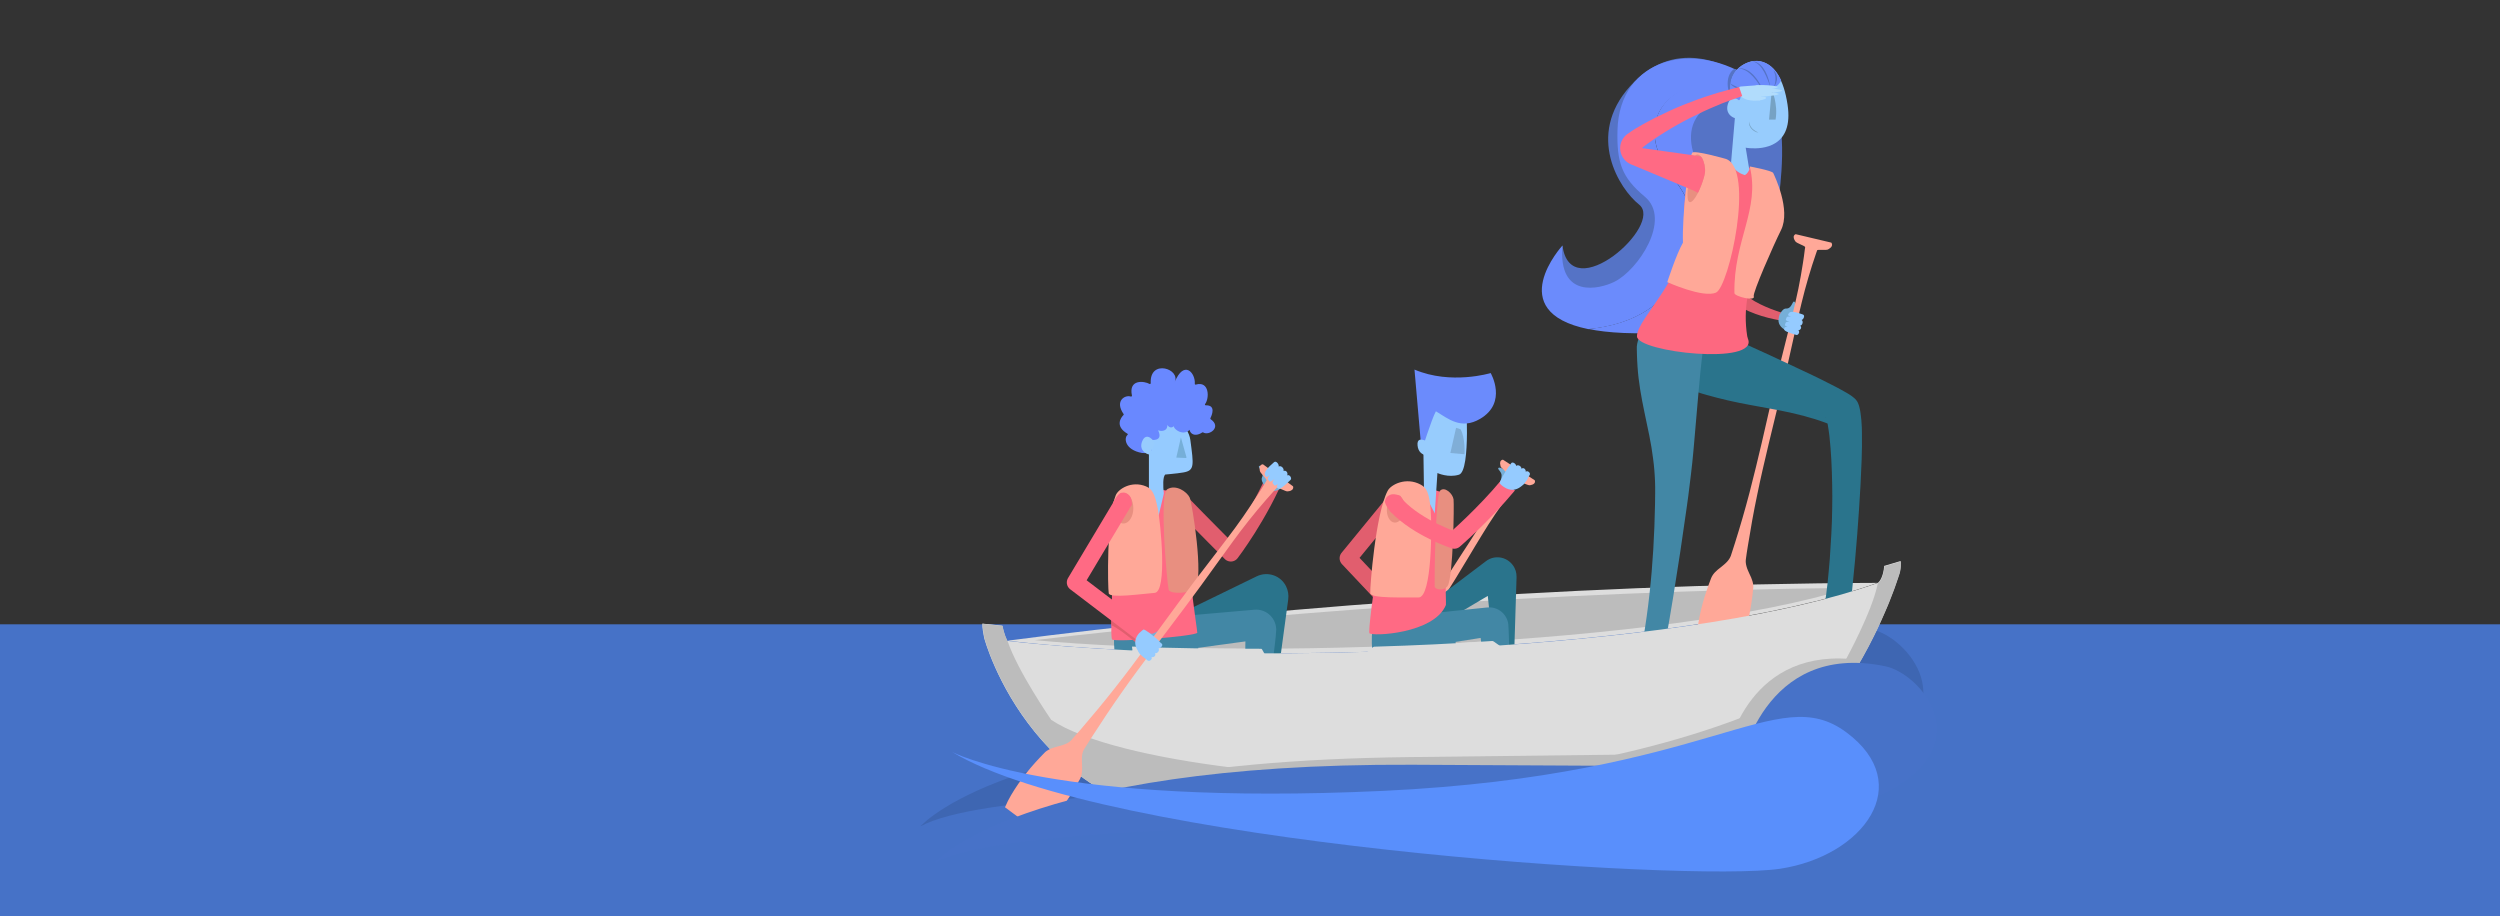 <?xml version="1.0" encoding="utf-8"?>
<!-- Generator: Adobe Illustrator 24.3.0, SVG Export Plug-In . SVG Version: 6.00 Build 0)  -->
<svg version="1.1" id="Layer_1" xmlns="http://www.w3.org/2000/svg" xmlns:xlink="http://www.w3.org/1999/xlink" x="0px" y="0px"
	 viewBox="0 0 1798 658.9" style="enable-background:new 0 0 1798 658.9;" xml:space="preserve">
<rect x="0" y="0" width="1798" height="658.9" fill="#333333" stroke="none"/>
<style type="text/css">
	.st0{fill:#4672C7;}
	.st1{fill:none;stroke:#E15E6E;stroke-width:12.302;stroke-linejoin:round;stroke-miterlimit:10;}
	.st2{fill:#76AFD8;}
	.st3{fill:#95CBFF;}
	.st4{fill:#FFA898;}
	.st5{fill:#DDDDDD;}
	.st6{fill:#BCBCBC;}
	.st7{fill:#2A748C;}
	.st8{fill:#4287A5;}
	.st9{fill:#FF6A84;}
	.st10{fill:#6988FF;}
	.st11{fill:#97CCFD;}
	.st12{fill:#E88F80;}
	.st13{fill:none;stroke:#FF6A84;stroke-width:12.302;stroke-linejoin:round;stroke-miterlimit:10;}
	.st14{opacity:0.15;}
	.st15{fill:#6B8BFC;}
	.st16{fill:#5573C6;}
	.st17{fill:#FFFFFF;}
	.st18{fill:#E15E6E;}
	.st19{fill:#FD6880;}
	.st20{fill:#76A2C4;}
	.st21{fill:#3E66B2;}
	.st22{fill:#4772C8;}
	.st23{fill:#598FFC;}
	.st24{fill:#B1DCFC;}
</style>
<rect x="-0.5" y="449" class="st0" width="1801" height="211.1"/>
<g>
	<polyline class="st1" points="1003,360.7 969.6,401.5 1015.5,450.2 	"/>
	<path class="st2" d="M1022.2,467.3l4.7-5c0.4-0.5,1.4-0.4,0.8-1l-2.6-2.2c2.6-2.4,5.1-6,4.2-7c-0.9-0.9-3.2,2.5-6.3,1.5
		c-3.7-1.2-5.8,2.3-5.9,2.6c-2.8,5.4,2.3,11.2,4.9,13.4C1022.5,470.2,1021.8,467.8,1022.2,467.3z"/>
	<path class="st3" d="M1018.3,450.8c1.1-0.5,7.6,4.8,10.8,7.7c0.8,0.7,0.9,1.9,0.2,2.6l-8.2,9.4c-0.7,0.8-1.8,0.8-2.6,0.1
		c-3.1-2.7-9.9-9.6-3.2-17.3C1015.4,453.4,1017.3,451.4,1018.3,450.8z"/>
	<path class="st2" d="M1093.6,341.6l-5.6-4c-0.5-0.4-0.6-1.4-1.1-0.6l-1.9,2.9c-2.7-2.3-6.6-4.3-7.4-3.3c-0.8,1,2.9,2.9,2.3,6.1
		c-0.8,3.8,3,5.4,3.3,5.6c5.8,2.2,10.8-3.6,12.7-6.5C1096.4,340.9,1094.1,341.9,1093.6,341.6z"/>
	<g>
		<path class="st4" d="M1103.8,345.4c0.4,1.1,0.1,1.8-0.5,2.4c-0.5,0.5-1.4,0.9-2.5,1.1l-0.8,0.1c-0.1,0-0.4,0-0.6-0.1
			c-0.3-0.1-0.6-0.2-1-0.3c-0.8-0.3-1.8-0.7-2.6-1l-1.3-0.5c-0.4-0.1-0.8-0.3-1.1-0.4c-1.3-0.4-1.1,0.2-1.4,0.4l-0.7,0.9l-2.8,3.6
			l-2.7,3.6c-3.6,4.8-7.1,9.7-10.5,14.7c-3.4,5-6.6,10.1-9.7,15.2c-3.2,5.1-6.2,10.3-9.3,15.4c-12.3,20.7-25.3,40.9-38.2,61.2
			c-6.4,10.2-12.8,20.4-18.8,30.8c-6.1,10.4-11.9,21-17.5,31.6c-1.4,2.7-2.8,5.4-4.1,8.1c-0.6,1.4-1,3-1,4.7l0,1.4l0.1,1.4l0.4,2.9
			c0.3,2,0.6,3.9,0.5,5.7c0,1.8-0.3,3.3-0.9,4.7c-1.2,2.8-2.5,5.5-3.8,8.3c-2.7,5.4-5.7,10.6-9,15.6c-3.4,5-7,9.8-11.6,14l-26-16.3
			c1.8-6,4.6-11.3,7.5-16.6c3-5.2,6.4-10.2,10.1-15c1.8-2.4,3.8-4.7,5.7-7.1c1-1.2,2.3-2.1,3.8-2.9c1.6-0.8,3.4-1.4,5.3-2l2.8-0.9
			l1.3-0.5l1.2-0.6c1.6-0.8,2.8-1.8,3.8-2.9c1.8-2.4,3.6-4.8,5.4-7.3c7.2-9.7,14.1-19.5,20.8-29.6c6.7-10,13.1-20.2,19.4-30.4
			c12.6-20.5,25.1-41.1,38.3-61.2c3.3-5,6.6-10.1,9.8-15.2c3.3-5.1,6.4-10.2,9.4-15.4c3-5.2,5.9-10.5,8.7-15.9l2.1-4l2-4.1l0.5-1
			c0.1-0.4,0.7-0.5-0.2-1.5c-0.2-0.2-0.5-0.6-0.8-0.8l-1-1c-0.7-0.6-1.4-1.3-2-1.9c-0.2-0.2-0.5-0.5-0.7-0.7
			c-0.2-0.2-0.3-0.4-0.3-0.5l-0.2-0.8c-0.3-1.1-0.3-2-0.1-2.7c0.3-0.7,0.7-1.3,1.9-1.5L1103.8,345.4z"/>
	</g>
	<g>
		<path class="st5" d="M1350.3,419.2c-231.4,0.7-466.7,20.7-625.8,41.6l0,0C888.7,480.1,1209,469.6,1350.3,419.2z"/>
	</g>
	<g>
		<path class="st6" d="M1330.6,422.8c-216.9,2.1-437.4,19.8-586.4,37.6l0,0C898.2,474.9,1198.4,464.3,1330.6,422.8z"/>
	</g>
	<g>
		<g>
			<g>
				<path class="st7" d="M835.4,447.8l68.4-33.3c7.9-3.8,17.4-0.6,21.2,7.3c1.4,2.9,1.9,6.1,1.5,9.1l-0.1,0.9L912.4,535l-6.8-0.1
					l-5.9-103.5l11.4,8.8l-71.8,21.6L835.4,447.8z"/>
			</g>
			<g>
				<path class="st8" d="M810.4,446.5l90.7-7.9l1-0.1c8-0.7,15,5.2,15.7,13.2c0.1,0.7,0.1,1.5,0,2.1c-0.3,5.4-1.1,10.7-1.7,16.1
					l-1.9,16.1l-3.8,32.1l-7.5,64.2l-8.6-0.6l0.7-64.7l0.4-32.3l0.2-16.2l0.1-8.1c0-2.7,0.1-5.4,0.3-8.1l8.6,7.8l-90.1,12.2
					L810.4,446.5z"/>
			</g>
			<path class="st8" d="M857.7,448c0,0.2,4.6,20.1,4.4,20.1c-2.2,0.5-28.8,18.1-46.2,19.8c-20.9,2-15.6-49.9-8-57.3
				c0.3-0.3,0.5-0.5,0.9-0.3l41.8,22.3c0.2,0.1,0.3,0.3,0.3,0.5L857.7,448z"/>
			<path class="st1" d="M849.4,361.4c15.4,15.9,35.8,36.3,35.8,36.3s21-27.4,34.2-60.2"/>
			<path class="st9" d="M855,360c0.2-1.3-0.4-2.6-1.5-3.4c-14.9-6.4-46.1-6.5-48.6-2.1c-2.5,4.6-7.3,103.1-5.1,105.4
				c2.2,2.2,59.1-2.2,61.3-4.8C861.1,452.2,851,393.4,855,360z"/>
			<g>
				<g>
					<path class="st3" d="M851,339.8c-5.1,0.9-12.9,1.4-13,1.5c-3.4,3.4,0.3,25,1.8,28.4c5.5,12.6-13.5,1.3-13.5,1.1l0-44.4
						c-0.1-2.1-0.3-7.6,1.2-14.5c1.5-6.8,21.6-10.3,25.4-3.7c2,3.5,2.8,5.4,3.2,8.2C858.5,334.7,859.3,338.4,851,339.8z"/>
					<path class="st2" d="M849.3,314.6l4,14.2c0.1,0.3-0.2,0.7-0.5,0.6l-6.8-0.3"/>
				</g>
				<path class="st10" d="M844.6,306.3c-2.1,1,7.2,9.6,12.5,0.9c0.4-0.6-0.6-1.2-1-0.6c-2.1,3.1,1.6,9,8.6,4.4
					c0.2-0.1,0.4-0.1,0.6,0c4.3,2.7,13.6-3.9,5.4-9.5c-0.2-0.2-0.3-0.5-0.2-0.7c1-2,4.3-9.5-3.3-9.3c-0.5,0-0.8-0.5-0.5-0.9
					c3.2-4.1,3.2-16.9-6.7-14c-0.4,0.1-0.8-0.2-0.7-0.6c0.6-7.6-7.7-17.8-14.6-0.9c5.1-9.6-18-17.4-17.1,0.5c0,0.5-0.5,0.7-0.9,0.5
					c-3.7-2.1-15.2-3.6-12.6,8.4c0.1,0.4-0.3,0.8-0.8,0.7c-4.2-1.4-11.8,3.1-5.2,12.6c0.2,0.2,0.1,0.5-0.1,0.7
					c-1.9,1.9-6.3,8,2.8,13.4c0.4,0.2,0.4,0.7,0.1,0.9c-2.6,2-2.2,10.7,10.5,13c0,0,0.1,0,0.1,0c5.7,0.3,8.5-0.4,6.1-8.7
					c-0.1-0.4,0.2-0.8,0.6-0.7c2.4,0.2,8.7,0.1,4.1-8.1c-0.9,2.2,10,3.5,6.6-5.2C838.3,303.9,840.7,309.8,844.6,306.3z"/>
				<path class="st11" d="M830.3,318.8c0.3-1.2-5.8-9.1-8.9-1.3c-2.9,7.5,5.4,10.1,5.7,9.2"/>
			</g>
			<polygon class="st9" points="837,355.2 833.2,371.2 825.7,352.6 820.9,370.5 831.1,381.1 843.6,377.3 			"/>
			<path class="st4" d="M824.2,349.8c4.6,1.9,6.4,5.6,8.5,16.1c2,10.2,7,59.8-2.3,60.5s-32.3,4.1-33,0.3c-0.7-3.8-1.7-54.1,5-70.4
				C804.1,351.7,813.9,345.5,824.2,349.8z"/>
			<ellipse class="st12" cx="808" cy="365.5" rx="7.1" ry="11"/>
			<path class="st1" d="M829,464.5c-5.9-5.2-23.8-21.1-29.7-20.9"/>
			<path class="st9" d="M800.4,361.7c0,0,3.5-6.9,6.1-7.3c2.3-0.4,3.2,0.1,4.2,0.7c2.3,1.5,3.3,3.3,3.4,8l-3.2,4.6L800.4,361.7z"/>
		</g>
		<path class="st12" d="M839.6,351.8c6.1-3.6,14,1.8,16,6c1.8,4,10.4,58.1,3.9,65.2c-3.8,4.1-18.2,4.4-19,1.1
			C839.3,418.5,833.5,355.4,839.6,351.8z"/>
	</g>
	<polyline class="st13" points="807,362.7 773.4,418.9 830.4,462.3 	"/>
	<g>
		<g>
			<path class="st7" d="M996.7,458l72-54.4c6-4.6,14.6-3.4,19.2,2.7c2,2.6,2.9,5.7,2.8,8.7l0,0.5l-3.8,122.1l-5.6,0.3l-12.5-121.2
				l11.1,6l-77.1,45.7L996.7,458z"/>
		</g>
		<g>
			<path class="st8" d="M995.3,444.6l73.2-7.6l1.1-0.1c7.6-0.8,14.4,4.7,15.2,12.3c0,0.1,0,0.3,0,0.4c0.4,5.3,0.4,10.7,0.6,16.1
				l0.4,16.1l0.7,32.2l1.5,64.3l-8.2,0.6l-7.9-63.9l-4-31.9l-2-16c-0.6-5.3-1.4-10.6-1.8-16l8.4,6.5L1000,469L995.3,444.6z"/>
		</g>
		<path class="st8" d="M1043.1,448c0,0.2,4.4,12.1,4.4,20.1c0,2.2-28.8,18.1-46.2,19.8c-20.9,2-15.6-49.9-8-57.3
			c0.3-0.3,0.5-0.5,0.9-0.3l41.8,22.3c0.2,0.1,0.3,0.3,0.3,0.5L1043.1,448z"/>
		<path class="st9" d="M1044.5,360.7c0.3-1.3-0.1-2.6-1-3.5c-12.7-7.6-40.5-10.4-43.3-6.2c-2.7,4.4-17,102-15.3,104.4
			c1.7,2.4,46.5,0.5,55-20.3C1040.3,432.3,1037.5,393.6,1044.5,360.7z"/>
		<g>
			<path class="st11" d="M1024.2,358.1l-1-69.4l30.9-5.1c0,0,4.1,55-4.8,57.8c-7.8,2.4-15.5-1.2-15.5-1.2l-2.3,34.9L1024.2,358.1z"
				/>
			<path class="st14" d="M1047.2,307.7l-4.1,18.1l10.2,0.9c0,0,0.6-12-2.9-18"/>
			<path class="st15" d="M1017.3,265.8l5.1,58.7c0,0,7.1-22.9,10.3-28.7c8.9,5.4,18.1,13.4,31.7,5.5c20.1-11.7,7.7-33,7.7-33
				S1043.6,277,1017.3,265.8z"/>
			<path class="st11" d="M1031.3,320.6c0,0-12.7-9.8-11.8-0.3c0.8,9.5,11.7,7.4,11.7,7.4"/>
		</g>
		<polygon class="st9" points="1033.4,354.9 1032.4,370.1 1022.4,351.2 1015.8,368.5 1025,380.1 1037.7,377.5 		"/>
		<path class="st4" d="M1021.7,348.5c4.6,2.4,6.2,6.5,7.2,17.8c1,10.9,1.1,63.6-8.7,63.4c-9.9-0.2-34.4,0.9-34.7-3.1
			c-0.3-4.1,3.8-57.1,12.5-73.6C1000.4,348.4,1011.3,342.9,1021.7,348.5z"/>
		
			<ellipse transform="matrix(9.813368e-02 -0.995 0.995 9.813368e-02 541.358 1328.874)" class="st12" cx="1003.9" cy="365.8" rx="10" ry="6.4"/>
		<path class="st12" d="M1035.8,352.8c3.3-3.1,9,2.2,9.6,6.3c0.5,3.9-0.3,55.8-4.2,62.2c-2.2,3.7-9.4,3.3-9.4,0.1
			C1031.6,416,1032.4,355.9,1035.8,352.8z"/>
	</g>
	<path class="st16" d="M1250.1,123.2l6.7-34.8l13.1,2.5c1.5-8.1,2.8-15.5,3.9-21.7c13.4,19.3,5.7,71.2,5.7,71.2l-25.3,32.2
		c3.3-16,6.4-32,9.2-46.9L1250.1,123.2z"/>
	<path class="st16" d="M1226.2,131.3c-26.4-35.4-10.5-67.3,47.4-62.6c0.1,0.1,0.2,0.3,0.3,0.4c-4.2,23.7-11.5,63.4-19.6,103.5
		l-24.9,31.8C1237.8,177.7,1240.2,150.2,1226.2,131.3z"/>
	<path class="st16" d="M1170.1,99.8c0.1,21.3,5.8,23.7,18.3,37.8c16.7,18.9-6.7,59.2-21.8,67.4c-8.5,4.6-62.3,20.7-42.9-28.5
		c5.9,45,73.4-14.9,55.1-29.4c-14.2-11.3-38.3-49.5-6.6-84.9c34.7-38.8,75.8-12.8,88.7-2.9C1215.1,38.3,1169.9,48.3,1170.1,99.8z"/>
	<path class="st15" d="M1273,69.7c-50.2-22.5-84.1-0.9-83.1,26c1,26.9,26,37.9,26.7,62.1c0.7,26.4-11.1,72.8-74.3,78.9
		c-62.1-12.7-18.6-60.1-18.6-60.1c0,0,0,0,0,0c-3.2,38.8,26.8,31.2,37.1,26.2c17.4-8.4,41.6-45.1,22.2-61.3
		c-16.8-14-20.3-24.8-19.7-48c1.4-51.4,54.9-66.1,98.5-35.6"/>
	<path class="st15" d="M1216.6,157.7c-0.7-24.2-25.7-35.1-26.7-62.1c-1-26.8,32.8-50.1,83.1-27.6c0.2,0.2,0.4,0.5,0.6,0.7
		c-57.9-4.7-70.8,27.4-44.3,62.8c14.1,18.9,8.6,46.1,0.1,72.9l-27.1,34.5c-26.5,1.7-45.9,0.6-60-2.3
		C1205.5,230.5,1217.4,184.1,1216.6,157.7z"/>
	<path class="st17" d="M1274.4,66.4c1.6,0.9,3.2,1.9,4.7,2.9c-1.4-0.2-2.9-0.3-4.3-0.4c-0.3-0.1-0.6-0.3-0.8-0.4
		C1274.1,67.7,1274.3,67,1274.4,66.4z"/>
	<path class="st17" d="M1273,68c-2.2-2.7-4.8-4.6-8.1-5.5c0,0-1.4-1.3-3.9-3.2c4.5,2.1,9,4.4,13.4,7c-0.1,0.7-0.2,1.4-0.4,2.1
		C1273.7,68.3,1273.3,68.2,1273,68z"/>
	<path class="st17" d="M1273,68c0.3,0.1,0.7,0.3,1,0.5c0,0.1,0,0.2-0.1,0.3c-0.1,0-0.3,0-0.4,0C1273.4,68.5,1273.2,68.2,1273,68z"/>
	<path class="st17" d="M1274,68.8c0,0.1,0,0.3-0.1,0.4c-0.1-0.1-0.2-0.3-0.3-0.4C1273.7,68.7,1273.8,68.8,1274,68.8z"/>
	<path class="st17" d="M1274.9,68.8c-0.3,0-0.6-0.1-0.9-0.1c0-0.1,0-0.2,0.1-0.3C1274.3,68.6,1274.6,68.7,1274.9,68.8z"/>
	<path class="st16" d="M1247.3,49.5c-5.7,3.8-6.2,13.3-2,21.6c4.1,7.9,10,0.7,10,0.7l0.4-18.2C1255.7,53.6,1249.5,50,1247.3,49.5z"
		/>
	<g>
		<path class="st18" d="M1274.4,127.7c0.2,0.3,0,0.7-0.1,1c-0.1,0.3-0.3,0.6-0.5,0.9c-0.4,0.6-0.8,1.2-1.2,1.7
			c-0.9,1.1-1.8,2.2-2.7,3.3l-5.4,6.6c-3.6,4.4-7,8.9-10.1,13.7c-3.1,4.7-5.9,9.7-8.1,14.9c-2.2,5.2-3.7,10.8-3.9,16.5
			c-0.2,5.7,1.2,11.4,4.2,16.2c3,4.9,7.2,8.8,11.9,12c4.7,3.2,9.9,5.6,15.2,7.7c5.3,2,10.7,3.7,16.3,5l-1.1,4.6
			c-11.6-1.6-23.4-3.9-35.3-9.9c-2.9-1.5-5.9-3.3-8.7-5.6c-2.8-2.2-5.5-4.9-7.9-8c-2.4-3.1-4.4-6.7-5.8-10.6
			c-1.4-3.9-2.2-7.9-2.5-11.9c-0.6-8,0.7-15.6,2.6-22.4c1-3.4,2.1-6.7,3.4-9.9c1.2-3.2,2.6-6.2,4-9.2c1.4-3,2.9-5.9,4.4-8.7
			c1.5-2.8,3-5.6,4.5-8.3c1.5-2.7,3-5.3,4.3-7.8c0.6-1.2,1.2-2.4,1.4-3.2c0.1-0.4,0.2-0.7-0.3-0.4c-0.2,0.2-0.5,0.5-1.4,2l-0.2,0.3
			l-0.2,0.4c-0.1,0.3-0.2,0.5-0.4,0.8c-0.2,0.4-0.4,0.9-0.5,1.4l-0.2,0.7l-0.1,0.5l-0.1,0.6c-0.1,0.4-0.2,0.8-0.2,1.2l-0.1,0.6
			l-0.1,0.7c-0.2,1.4-0.2,2.9-0.1,4.3c0,0.3,0.1,0.9,0.1,1.5c0.1,0.6,0.2,1.1,0.3,1.7c0.2,1.1,0.5,2.3,0.9,3.3
			c0.2,0.5,0.4,1.2,0.8,1.9c0.3,0.7,0.7,1.4,1,2.1c0.7,1.3,1.6,2.6,2.6,3.8L1274.4,127.7z"/>
	</g>
	<path class="st2" d="M1291.6,237.6l2.2-8.2c0.2-0.8,1.3-1.3,0.2-1.5l-4.1-0.9c1.5-4.1,2.1-9.6,0.5-10.1c-1.4-0.5-1.7,5.2-5.8,5
		c-1.9-0.1-3.4,2-4.2,3.6c-0.3,0.2-0.5,0.5-0.6,0.9c0,0.2,0,0.4-0.1,0.5c0,0.1-0.1,0.1-0.1,0.1s0,0,0,0c-0.1,0.6-0.2,1.1-0.3,1.6
		c-1.8,8,8.8,10.8,13,11.8C1293.6,240.6,1291.4,238.4,1291.6,237.6z"/>
	<g>
		<path class="st4" d="M1317.1,174.5c0.7,1,0.6,1.8,0.3,2.5c-0.3,0.7-1,1.4-2,2l-0.7,0.4c-0.1,0.1-0.3,0.1-0.6,0.2
			c-0.3,0-0.7,0-1,0.1c-0.8,0-1.8,0-2.7,0l-1.4,0c-0.4,0-0.8,0-1.1,0c-1.4,0.1-1,0.6-1.2,0.9l-0.4,1.1l-1.5,4.5l-1.5,4.5
			c-1.9,6-3.7,12.1-5.3,18.1c-1.6,6.1-3.1,12.2-4.5,18.3c-1.4,6.1-2.7,12.3-4.1,18.4c-5.3,24.6-11.4,49.1-17.3,73.5
			c-2.9,12.2-5.8,24.5-8.3,36.8c-2.6,12.3-4.8,24.7-6.8,37.2c-0.5,3.1-1,6.2-1.4,9.4c-0.2,1.6,0,3.2,0.5,5l0.4,1.3l0.5,1.3l1.2,2.7
			c0.9,1.8,1.7,3.6,2.2,5.4c0.5,1.7,0.7,3.4,0.5,5c-0.3,3.2-0.6,6.3-1.1,9.4c-0.9,6.3-2.1,12.4-3.7,18.5c-1.7,6.1-3.6,12.1-6.6,17.8
			l-29.2-6.9c-0.1-6.5,0.9-12.7,2.1-18.9c1.3-6.2,2.9-12.2,5-18.2c1-3,2.1-6,3.2-8.9c0.6-1.5,1.5-2.9,2.7-4.2
			c1.2-1.3,2.8-2.6,4.4-3.8l2.3-1.9l1.1-1l1-1c1.2-1.3,2.1-2.7,2.7-4.2c1-3,1.9-6,2.9-9c3.8-12,7.3-24.1,10.5-36.3
			c3.2-12.2,6.1-24.4,9-36.7c5.6-24.5,11.1-49.1,17.4-73.5c1.5-6.1,3.1-12.2,4.6-18.3c1.5-6.1,2.9-12.2,4.2-18.4
			c1.3-6.2,2.3-12.4,3.3-18.6l0.7-4.7l0.6-4.7l0.2-1.2c-0.1-0.4,0.5-0.7-0.7-1.4c-0.3-0.2-0.7-0.4-1-0.5l-1.3-0.6
			c-0.8-0.4-1.7-0.8-2.5-1.2c-0.3-0.2-0.6-0.3-0.8-0.5c-0.2-0.1-0.4-0.3-0.5-0.4l-0.5-0.7c-0.6-0.9-0.9-1.8-0.9-2.6
			c0-0.8,0.3-1.5,1.4-2.1L1317.1,174.5z"/>
	</g>
	<g>
		<path class="st7" d="M1215.8,228.7c9.4,5.2,19.1,9.5,28.8,13.9c9.7,4.4,19.4,8.8,29,13.2c9.7,4.5,19.3,9,29,13.6
			c4.8,2.3,9.7,4.7,14.5,7.2c2.4,1.2,4.9,2.5,7.4,3.9c1.3,0.7,2.5,1.4,3.9,2.2l1,0.6l1.1,0.7l0.6,0.4l0.3,0.2l0.4,0.3
			c0.3,0.2,0.5,0.4,0.8,0.6c0.4,0.3,0.8,0.7,1.2,1l0.3,0.3c1.2,1.1,2,2.5,2.5,3.9c0.2,0.6,0.5,1.3,0.6,1.9c0.1,0.6,0.3,1.1,0.4,1.7
			l0.3,1.5l0.2,1.4c0.3,1.8,0.4,3.5,0.6,5.2c0.3,3.3,0.4,6.5,0.4,9.6c0.1,6.2,0,12.3-0.2,18.4c-0.4,12.1-1.1,24.1-1.9,36.1
			c-0.8,12-1.7,23.9-2.8,35.9c-1.1,11.9-2.3,23.9-3.5,35.8l-18.8-1c2.1-11.7,3.1-23.6,4.1-35.4c0.4-5.9,0.7-11.9,1.1-17.8
			c0.2-3,0.3-5.9,0.4-8.9c0.1-3,0.2-5.9,0.2-8.9l0.1-8.9l-0.1-8.9c-0.1-5.9-0.3-11.8-0.6-17.7c-0.3-5.8-0.8-11.7-1.4-17.3
			c-0.3-2.8-0.8-5.6-1.2-8.1c-0.2-1.3-0.5-2.5-0.8-3.5l-0.2-0.7l-0.2-0.6c-0.1-0.2-0.1-0.2-0.2-0.4c0-0.1-0.1,0-0.1,0l3.4,5
			c0.2,0.2,0.3,0.4,0.5,0.5c0.1,0.1,0.1,0.1,0.1,0.1l0,0l0,0l0,0l-0.1,0l-0.2-0.1l-1.2-0.5c-1-0.4-2-0.9-3.2-1.3
			c-2.3-0.8-4.7-1.7-7.1-2.4c-4.9-1.5-10-2.9-15.2-4.1c-5.2-1.2-10.4-2.2-15.7-3.2l-15.8-2.9c-10.6-1.9-21-4.3-31.2-7.2l-3.8-1.1
			l-3.8-1.2c-2.5-0.8-5.1-1.5-7.4-2.8c-2.3-1.3-4.5-2.9-6.4-5.2c-1.9-2.3-3.7-4.9-4.9-8.9L1215.8,228.7z"/>
	</g>
	<g>
		<path class="st8" d="M1227.6,235.7c-0.7,2.7-1.3,5.3-1.7,8c-0.5,2.7-0.9,5.4-1.2,8c-0.7,5.4-1.2,10.8-1.8,16.1l-1.5,16.2
			l-1.4,16.2c-0.4,5.4-0.9,10.8-1.4,16.2c-0.5,5.4-0.9,10.8-1.5,16.2c-0.6,5.4-1.2,10.8-1.9,16.1l-1,8.1l-1.1,8
			c-3,21.5-6.2,42.9-9.7,64.3c-1.7,10.7-3.6,21.4-5.5,32.1l-3,16l-1.5,8l-1.6,8l-17.1-1.6c3.1-10.6,5.2-21.3,7.1-32
			c1.8-10.7,3.3-21.4,4.5-32.2c2.4-21.5,3.6-43.1,4-64.9c0-2.7,0.1-5.4,0.1-8.1l0-4.1c0-1.4,0-2.7-0.1-4.1c-0.2-2.7-0.2-5.5-0.5-8.2
			l-0.4-4.1l-0.5-4.1c-1.3-11-3.9-22.1-6.2-33.2c-2.3-11.1-4.3-22.1-5-33.1c-0.1-2.7-0.4-5.5-0.4-8.2l-0.1-4.1
			c-0.1-1.4,0-2.7,0.3-4.1c0.5-2.7,1.6-5.3,3.6-7.8c1-1.3,2.2-2.5,3.7-3.7c1.5-1.2,3.2-2.4,5.6-3.6L1227.6,235.7z"/>
	</g>
	<path class="st19" d="M1279.2,166.7c4-7-0.3-27-2.8-36.6c-0.8-3.2-3.3-5.8-6.6-6.6c-11.5-3-38.8-9.9-45.7-11.3
		c-7.3-1.4-8.2,5-8.3,7.3c0,0.6-0.1,1.1-0.2,1.7c-1.1,4.7-5.8,26.6-4.2,41.2c3.7,34.8-34.3,66.4-34.1,79.5
		c0.2,11.5,87.9,21.1,79.8,1.7c-0.2-0.6-0.4-1.2-0.5-1.8C1250.3,201.5,1273.7,176.2,1279.2,166.7z"/>
	<path class="st11" d="M1258.1,122.1c-1.1,2.3-2.2,3.3-3.2,3.8c-4.5-1.2-9.2-4.8-9.9-9.2l3.3-38.5C1236,49.4,1259,44.4,1259,44.4
		s20.9-7.1,26.6,30.8c4.7,30.9-18.2,32-26.9,31.4c-1.9-0.1-3.2-0.4-3.2-0.4"/>
	<path class="st15" d="M1246.9,53.1c4-6.8,11.6-8.7,12-8.8c0.3-0.1,3.6-1.1,7.9-0.1c4.1,1,9.8,4.1,14.1,13.3l0.1,0.1l0,0.1
		c-1.2,3.2-4.3,5.6-9,6.9c-4.6,1.3-10.4,1.4-16.8,0.3c-0.1,0-0.3-0.1-0.5-0.1c-0.5-0.2-1.4-0.4-1.9-0.2c-0.8,0.2-0.8,1.5-0.8,2.9
		c0,1.9,0,4.3-2.1,5.2c-0.8,0.4-2,0.7-3.5,0.4c-0.1,0-0.1,0-0.2,0l-0.2,0l0-0.2C1243.5,65,1243.8,58.3,1246.9,53.1z"/>
	<path class="st20" d="M1274.3,64.6c0,0,4.6,10.2,2.7,21.4l-4.7,0"/>
	<path class="st20" d="M1264.7,95.3c-0.9-0.3-1.7-0.8-2.5-1.3c-0.4-0.3-0.8-0.5-1.1-0.8c-0.4-0.3-0.7-0.6-1-0.9
		c-0.6-0.7-1.1-1.4-1.5-2.3c-0.4-0.8-0.6-1.7-0.7-2.7c-0.1,0.9-0.1,1.9,0.3,2.9c0.2,0.5,0.4,0.9,0.6,1.3c0.3,0.4,0.6,0.8,0.9,1.2
		c0.7,0.7,1.4,1.3,2.3,1.8c0.4,0.2,0.9,0.4,1.3,0.6C1263.8,95.2,1264.2,95.3,1264.7,95.3z"/>
	<path class="st11" d="M1253.2,75.6c0.3-1.5-7.6-10.1-10.5-0.8c-2.8,8.9,7.1,11.4,7.4,10.2"/>
	<path class="st16" d="M1254.7,64.9c-0.9-0.5-1.8-0.9-2.6-1.2l-2.6-1.1c-0.9-0.4-1.7-0.8-2.6-1.2c-0.8-0.4-1.7-0.8-2.5-1.4
		c0.2,0.4,0.6,0.8,0.9,1.2c0.4,0.3,0.8,0.6,1.2,0.9c0.8,0.6,1.7,1,2.6,1.4c0.9,0.4,1.8,0.7,2.8,1
		C1252.7,64.6,1253.7,64.8,1254.7,64.9z"/>
	<path class="st16" d="M1268,65.1c-0.7-2-1.7-3.9-2.8-5.7c-1.1-1.8-2.4-3.6-3.8-5.1c-0.7-0.8-1.5-1.5-2.4-2.2l-0.6-0.5
		c-0.2-0.2-0.4-0.3-0.7-0.5c-0.2-0.2-0.5-0.3-0.7-0.4l-0.4-0.2c-0.1-0.1-0.2-0.1-0.4-0.2c-1.9-1-4.1-1.5-6.2-1.1
		c2.1,0.1,4.1,0.7,5.9,1.8c0.9,0.5,1.7,1.1,2.5,1.8c0.8,0.7,1.5,1.4,2.2,2.1c1.4,1.5,2.7,3.2,3.9,4.9
		C1265.8,61.5,1266.9,63.3,1268,65.1z"/>
	<path class="st16" d="M1273.3,63.5c0-0.5-0.1-1-0.2-1.6c-0.1-0.5-0.2-1-0.3-1.6c-0.2-1-0.5-2.1-0.8-3.1c-0.6-2-1.4-4-2.4-5.9
		c-0.5-0.9-1.1-1.8-1.7-2.7c-0.6-0.8-1.4-1.6-2.2-2.3c-0.8-0.7-1.8-1.3-2.8-1.7c-1-0.4-2.1-0.6-3.1-0.5c1,0.1,2,0.4,2.9,0.9
		c0.9,0.5,1.7,1.1,2.4,1.8c1.5,1.4,2.6,3.1,3.6,4.9c1,1.8,1.8,3.7,2.6,5.6c0.4,1,0.7,1.9,1.1,2.9c0.2,0.5,0.3,1,0.5,1.5
		c0.1,0.2,0.2,0.5,0.2,0.8C1273.1,63,1273.2,63.3,1273.3,63.5z"/>
	<path class="st16" d="M1276.1,62.2c0.2-0.2,0.3-0.4,0.4-0.7c0.1-0.2,0.3-0.4,0.4-0.7c0.1-0.2,0.2-0.5,0.3-0.7
		c0-0.1,0.1-0.1,0.1-0.2l0.1-0.2l0.1-0.4c0.2-0.5,0.3-1,0.4-1.5c0-0.3,0.1-0.5,0.1-0.8c0-0.1,0-0.3,0-0.4l0-0.4
		c0-1.1-0.2-2.2-0.7-3.1c0-0.1-0.1-0.2-0.2-0.4c-0.1-0.1-0.1-0.2-0.2-0.4c-0.1-0.2-0.3-0.5-0.4-0.7c-0.3-0.4-0.7-0.8-1.1-1.2
		c0.4,0.9,0.9,1.9,1.1,2.8c0.3,0.9,0.4,1.9,0.4,2.9l0,0.4c0,0.1,0,0.2,0,0.4c0,0.2,0,0.5,0,0.7c-0.1,0.5-0.1,1-0.2,1.5
		c-0.1,0.2-0.1,0.5-0.1,0.7c-0.1,0.2-0.1,0.5-0.2,0.7c0,0.3-0.1,0.5-0.2,0.7C1276.2,61.7,1276.2,61.9,1276.1,62.2z"/>
	<g>
		<path class="st21" d="M1346.3,452.7c25.4,5.3,68.7,55.9,0,91c-68.7,35.1-603.3,6.4-684.3,50.6c0,0,62.1-72.1,344.3-70.8
			s235.4,1.8,235.4,1.8S1257.6,434.2,1346.3,452.7z"/>
		<g>
			<path class="st5" d="M1366.1,412.1c0,0,1.3-4.7,0.8-8.6l-11.8,3.5c-0.5,7.4-3.3,11.7-4.8,12.3c-64.1,22.9-165,37.5-271.5,44.9
				c-1.1,0.1-4.3-3.2-5.5-3.2c-29.2,2-55.5,3.2-84.9,4.1c-1.4,0-4.2,3.7-5.6,3.7c-24.7,0.7-49.2,1.1-73.2,1.1
				c-0.8,0-1.7-3.3-2.5-3.3c-32.2,0-63.6-0.3-92.7-1.6c-0.7,0,0.5,2.8-0.2,2.8c-32.5-1.5-63.8-3.9-89.8-6.9c0,0-2.4-4.6-3.5-10.9
				l-14.4-1.5c-0.1,2.9,0.7,7.5,1.3,10.3c0,0,35.4,135,184.6,135.5c149.2,0.5,215.3-8.9,323.2-22.9S1366.1,412.1,1366.1,412.1z"/>
			<g>
				<path class="st6" d="M1241.9,542.1c-10.5-0.1-56.7,0.3-228.4,2.4c-80.2,1-149.6,6.8-212.7,20.4c16.1,10.5,35,19,57.2,24
					c83.4-4.7,182.2-7,269.4-10.3c31.2-4.2,62.5-9.1,98.4-14.7c52.2-8.1,88.4-49.2,111.8-89.2
					C1257.8,463.6,1242.7,537.9,1241.9,542.1z"/>
				<path class="st6" d="M859.1,591.7c3.4,0.5,6.8,1,10.4,1.3c7.4,0.8,15.1,1.2,23.1,1.2c2.4,0,4.9,0,7.3,0c0.6,0,1.2,0,1.8,0
					c1.8,0,3.6,0,5.4,0c0.6,0,1.3,0,1.9,0c1.7,0,3.5,0,5.2,0c0.6,0,1.2,0,1.7,0c1.8,0,3.6,0,5.3,0c0.5,0,1,0,1.4,0
					c1.9,0,3.7,0,5.5,0c0.4,0,0.8,0,1.1,0c2,0,3.9,0,5.8-0.1c0.3,0,0.5,0,0.8,0c2.1,0,4.1,0,6.1-0.1c0.1,0,0.2,0,0.4,0
					c2.2,0,4.3-0.1,6.5-0.1l0,0c64.9-1.1,113.1-4.4,160.4-9.4l0,0c31-3.3,61.7-7.3,96.5-11.8c0.1,0,0.1,0,0.2,0
					c1.2-0.2,2.4-0.3,3.7-0.5c1.7-0.2,3.5-0.5,5.2-0.7c0.3,0,0.7-0.1,1-0.1c59.8-7.7,99.5-55.9,123.1-97.2c0.3-0.6,0.7-1.2,1-1.8
					c2.9-5.1,5.5-10.2,7.9-15c0.1-0.1,0.1-0.3,0.2-0.4c0.5-0.9,0.9-1.8,1.3-2.7c0.1-0.2,0.2-0.4,0.3-0.5c0.4-0.9,0.8-1.7,1.2-2.6
					c0.1-0.2,0.2-0.4,0.3-0.6c0.4-0.8,0.8-1.7,1.1-2.5c0.1-0.2,0.2-0.4,0.3-0.6c1.7-3.8,3.3-7.4,4.7-10.7c0.1-0.2,0.2-0.5,0.3-0.7
					c0.4-1.1,0.9-2.1,1.3-3.1c0.1-0.3,0.2-0.5,0.3-0.8c2.7-6.7,4.6-12,5.7-15.5c0.1-0.2,0.1-0.4,0.2-0.5c0.8-2.5,1.3-3.9,1.3-3.9
					s1-3.6,0.9-7.1c0-0.3,0-0.5,0-0.7c0-0.2,0-0.5-0.1-0.7l0,0l-11.8,3.5c-0.5,7.4-3.3,11.7-4.8,12.3l0,0
					c-3.9,20-22.8,54.4-22.8,54.4c-40.9,40-164.5,76.4-267.2,84.5c-103.8,6.1-257.4-9.4-304.5-40.8c0,0-24.2-35.2-31.3-56.5l0,0
					c0,0-0.1-0.1-0.2-0.3c0-0.1-0.1-0.2-0.2-0.4c-0.1-0.2-0.2-0.5-0.3-0.8c-0.2-0.4-0.4-0.9-0.6-1.4c-0.1-0.3-0.2-0.6-0.4-1
					c-0.4-1-0.7-2.2-1.1-3.5c-0.3-1.1-0.6-2.3-0.8-3.6l-12.8-1.4l-1.6-0.2c0,0.7,0,1.5,0.1,2.4c0.2,2.7,0.8,5.8,1.2,7.9
					c0,0,11.2,42.7,47.6,80.2c0.5,0.5,1,1,1.5,1.6c2.6,2.6,5.3,5.2,8.1,7.7c0.6,0.5,1.1,1,1.7,1.5c0.9,0.8,1.8,1.5,2.6,2.2
					c4.4,3.7,9.1,7.3,14.2,10.7c2.7,1.8,5.4,3.6,8.3,5.3c1.4,0.9,2.9,1.7,4.4,2.5c2.2,1.2,4.5,2.4,6.8,3.6c1.5,0.8,3.1,1.5,4.7,2.3
					c0.8,0.4,1.6,0.7,2.4,1.1c2.4,1.1,4.9,2.1,7.4,3.1c5.1,2,10.3,3.8,15.8,5.4c1.6,0.5,3.2,0.9,4.9,1.4c4.2,1.1,8.5,2.1,12.9,3
					C853.8,590.8,856.4,591.3,859.1,591.7z"/>
			</g>
		</g>
	</g>
	<path class="st2" d="M924.7,343.9l-6.5-6c-0.6-0.5-0.6-1.9-1.3-1l-2.5,3.6c-3.1-3.4-7.8-6.5-8.9-5.2c-1,1.2,4,4.1,2.2,7.9
		c-0.9,1.9,0.5,4.3,1.5,5.8c0.1,0.4,0.2,0.8,0.6,1c0.1,0.1,0.3,0.2,0.5,0.3c0.1,0.1,0.1,0.1,0.1,0.1s0,0,0,0c0.5,0.3,1,0.7,1.3,1
		c6.5,5.5,13.4-3.6,15.9-7.2C928.2,343.3,925.3,344.4,924.7,343.9z"/>
	<path class="st2" d="M826.2,469.3l4.7-5c0.4-0.5,1.4-0.4,0.8-1l-2.6-2.2c2.6-2.4,5.1-6,4.2-7c-0.9-0.9-3.2,2.5-6.3,1.5
		c-3.7-1.2-5.8,2.3-5.9,2.6c-2.8,5.4,2.3,11.2,4.9,13.4C826.5,472.2,825.8,469.8,826.2,469.3z"/>
	<g>
		<path class="st4" d="M930,349.8c0.3,1.2-0.1,1.9-0.7,2.5c-0.6,0.5-1.5,0.9-2.6,1l-0.9,0.1c-0.1,0-0.4,0-0.6-0.1
			c-0.3-0.1-0.6-0.2-0.9-0.3c-0.8-0.3-1.7-0.8-2.6-1.1l-1.3-0.6c-0.4-0.1-0.8-0.3-1.1-0.4c-1.3-0.5-1.2,0.1-1.5,0.4l-0.8,0.9
			l-3.2,3.6l-3.2,3.6c-4.2,4.9-8.4,9.8-12.4,14.9c-4,5-7.9,10.2-11.7,15.4c-3.8,5.2-7.5,10.4-11.3,15.6c-14.9,21-30.5,41.4-46,62
			c-7.7,10.3-15.4,20.6-22.8,31.2c-7.4,10.5-14.5,21.3-21.5,32.1c-1.7,2.7-3.5,5.4-5.2,8.2c-0.8,1.4-1.3,3-1.5,4.9l-0.1,1.4l0,1.5
			l0.1,3.1c0.1,2.1,0.1,4.1-0.1,5.9c-0.2,1.8-0.7,3.5-1.5,4.9c-1.6,2.9-3.2,5.7-4.8,8.4c-3.4,5.5-7,10.8-11,15.9
			c-4,5-8.3,9.9-13.4,14.1l-24.6-18.3c2.5-6.1,6-11.6,9.6-16.9c3.7-5.3,7.7-10.3,12-15.1c2.2-2.4,4.4-4.8,6.7-7.1
			c1.1-1.2,2.6-2.1,4.2-2.9c1.7-0.7,3.7-1.3,5.6-1.8l2.9-0.8l1.4-0.5l1.3-0.5c1.7-0.7,3.1-1.7,4.2-2.9c2.1-2.4,4.2-4.9,6.4-7.3
			c8.4-9.8,16.7-19.7,24.6-29.8c8-10.1,15.7-20.4,23.3-30.8c15.2-20.7,30.3-41.6,46.1-61.9c3.9-5.1,7.9-10.2,11.7-15.3
			c3.9-5.1,7.7-10.3,11.4-15.6c3.7-5.3,7.2-10.7,10.7-16.1l2.6-4.1l2.5-4.1l0.6-1c0.1-0.4,0.7-0.4-0.1-1.6c-0.2-0.3-0.5-0.6-0.7-0.9
			l-0.9-1.1c-0.6-0.7-1.3-1.5-1.8-2.1c-0.2-0.3-0.4-0.6-0.6-0.8c-0.1-0.2-0.2-0.4-0.3-0.6l-0.2-0.9c-0.2-1.1-0.1-2.1,0.2-2.8
			c0.4-0.7,0.9-1.3,2.1-1.4L930,349.8z"/>
	</g>
	<path class="st22" d="M1356,479.2c25.4,5.3,68.7,55.9,0,91c-68.7,35.1-603.3,6.4-684.3,50.6c0,0,62.1-72.1,344.3-70.8
		c282.1,1.3,235.4,1.8,235.4,1.8S1267.3,460.7,1356,479.2z"/>
	<path class="st23" d="M684.6,540.7c0,0,72.5,39.2,310.1,28.1c237.6-11.2,282.8-79.5,333.2-42.1c50.4,37.4,12.2,89-47.6,98.1
		C1213.8,634.8,792.7,606.5,684.6,540.7z"/>
	<path class="st3" d="M912.4,345.5c-0.8-1-1.2-1.5,0.9-3.9c-2.6,2.1-2.6,1.5-3.3,0.5c-1.6-2.3,1.8-5.8,6.3-9.7
		c1.6-1.4,3.8,1.8,3.3,3.1c2-1,4.1,1.6,3.5,3.2c2.3-0.8,3.4,1.9,2.6,3.2c1.7-1,3.7,2,2.5,3.2c-4.9,4.8-7.9,7.4-9.2,6
		c-0.7-0.8-1.2-1.2,0.1-3c-2.4,1.8-2.5,1.1-3.2,0.2c-0.8-1-1.3-1.4,0.6-3.7C913.3,347.2,913.2,346.5,912.4,345.5z"/>
	<path class="st3" d="M822.3,452.8c1.1-0.5,7.6,4.8,10.8,7.7c0.8,0.7,0.9,1.9,0.2,2.6l-8.2,9.4c-0.7,0.8-1.8,0.8-2.6,0.1
		c-3.1-2.7-9.9-9.6-3.2-17.3C819.4,455.4,821.3,453.4,822.3,452.8z"/>
	<path class="st3" d="M823.3,461.1c0.8-0.9,1.1-1.3,3.6,0.3c-2.2-2.1-1.7-2.2-0.9-2.9c1.8-1.7,5.5,0.8,9.5,4.4
		c1.5,1.3-1.2,3.6-2.3,3.4c1.1,1.7-1,3.9-2.5,3.5c1,2-1.3,3.3-2.6,2.7c1.1,1.4-1.3,3.5-2.6,2.6c-5-3.8-7.7-6.2-6.6-7.5
		c0.6-0.7,0.9-1.3,2.7-0.3c-1.9-1.9-1.3-2.1-0.6-2.9c0.8-0.9,1.1-1.4,3.4,0.1C821.9,462.1,822.6,461.9,823.3,461.1z"/>
	<path class="st13" d="M1004.9,364.2c15.4,15.9,41,24.3,41,24.3s20.9-18,38.9-39.7"/>
	<path class="st9" d="M1000.6,368.8c0,0-5-5.9-4.5-8.5c0.5-2.3,1.3-3,2.2-3.6c2.2-1.5,4.3-1.8,8.8-0.1l3.1,4.7L1000.6,368.8z"/>
	<path class="st3" d="M1078.7,347.7c-0.7-1,3.7-8.2,6.2-11.8c0.6-0.9,1.7-1.1,2.5-0.6l10.5,6.9c0.8,0.5,1,1.7,0.5,2.6
		c-2.2,3.4-8.2,11.1-16.7,5.5C1081.6,350.3,1079.3,348.7,1078.7,347.7z"/>
	<path class="st3" d="M1086.7,345.6c-1-0.7-1.5-1-0.2-3.6c-1.7,2.5-1.9,1.9-2.8,1.2c-1.9-1.6,0.1-5.5,3.1-10
		c1.1-1.6,3.8,0.7,3.6,1.9c1.5-1.3,4,0.4,3.8,2c1.8-1.3,3.4,0.8,3.1,2.2c1.3-1.3,3.7,0.9,2.9,2.2c-3.1,5.4-5.1,8.5-6.5,7.5
		c-0.8-0.5-1.4-0.7-0.7-2.7c-1.6,2.1-1.9,1.6-2.8,1c-0.9-0.6-1.5-0.9-0.4-3.4C1087.9,346.9,1087.6,346.3,1086.7,345.6z"/>
	<path class="st4" d="M1241.3,114.3c0,0-23.1-6.6-24.3-4.4c-2.8,5-7.4,47.7-6.6,64.6c-4.8,8.3-11.3,28.4-11.3,28.4
		s25.9,11.7,35.1,7.5C1243.5,206.2,1262.2,121.8,1241.3,114.3z"/>
	<path class="st12" d="M1225.5,127.4c-2.4,8.9-7.2,18-10,18c-2.8,0-2-9-0.6-17.8c1.5-9.1,3.1-16.5,5.9-16.5S1228,118.4,1225.5,127.4
		z"/>
	<g>
		<path class="st24" d="M1252.2,62.2l11.8-0.9c1.1-0.1,2,0.4,2,1.1l0.6,8.5c0,0.7-0.8,1.3-1.8,1.4c-0.6,0-1.3,0.1-2.1,0.1
			c-4.6,0.1-11.5-0.9-12-6.8c0-0.6-0.2-1.3-0.3-2C1250.3,62.9,1251.1,62.2,1252.2,62.2z"/>
		<path class="st24" d="M1262.8,67.7c0,0,17.1-1.1,18.9-2.3c1.8-1.1-16.3-3-18-1.9C1262.1,64.7,1262.8,67.7,1262.8,67.7z"/>
		<path class="st24" d="M1260.3,70.1c0,0,17.1-1.1,18.9-2.3c1.8-1.1-16.3-3-18-1.9C1259.5,67.1,1260.3,70.1,1260.3,70.1z"/>
		<path class="st24" d="M1262.1,65.9c0,0,14.9-1.8,16.4-3.1c1.5-1.2-14.5-2.3-15.9-1.1S1262.1,65.9,1262.1,65.9z"/>
		<path class="st24" d="M1264.9,72.3c0,0,5.3-0.7,5.3-1.9c0-1.2-5.3-0.7-5.3-0.7L1264.9,72.3z"/>
	</g>
	<g>
		<path class="st9" d="M1216.7,136.5l-37.9-15.9l-5.8-2.4c-6.4-2.7-9.5-10.1-6.8-16.5c1.1-2.7,3.1-4.8,5.4-6.1h0
			c0.6-0.4,0.9-0.6,1.4-1c0.4-0.3,0.8-0.5,1.2-0.8c0.8-0.5,1.6-1,2.4-1.5c1.6-1,3.2-1.9,4.8-2.8c1.6-0.9,3.2-1.8,4.8-2.6
			c1.6-0.9,3.2-1.7,4.8-2.5c6.4-3.2,12.9-6.2,19.5-8.9c6.6-2.6,13.2-5.1,20-7.2c3.3-1.1,6.7-2.1,10.1-3c3.4-1,6.8-1.8,10.2-2.7
			l2.2,6.5c-3.2,1.1-6.4,2.2-9.6,3.4c-3.2,1.2-6.4,2.4-9.5,3.8c-6.3,2.6-12.4,5.5-18.5,8.6c-6.1,3.1-12,6.4-17.8,10
			c-5.8,3.6-11.5,7.4-16.8,11.6l0,0l0,0l39.4,5.5L1216.7,136.5z"/>
	</g>
	<path class="st9" d="M1215.9,136l5.2,2.7c0.1,0.3,5.7-11.9,5.2-16.9c-0.5-5.1-2-8.7-3.2-9.3l-3.1-0.5L1215.9,136z"/>
	<path class="st4" d="M1258.4,119.7c0,0,16.1,3,16.9,4.7c0.8,1.8,12.9,26.4,5.6,41.1c-5.5,11-20.5,45.2-19.6,47.6
		c1.5,3.9-13.9,0.1-13.9-2.3C1246.7,172.8,1266.1,150.4,1258.4,119.7z"/>
	<path class="st3" d="M1284.7,228.9c0.4-1.1,0.6-1.6,3.5-1c-2.8-1.1-2.3-1.4-1.8-2.4c1.1-2.2,5.3-1.1,10.3,0.7
		c1.8,0.7,0.2,3.8-1,3.9c1.6,1.1,0.5,4-1,4.1c1.6,1.4,0,3.4-1.4,3.4c1.6,0.9,0,3.7-1.4,3.3c-5.9-1.7-9.3-3-8.7-4.5
		c0.3-0.9,0.4-1.5,2.4-1.2c-2.4-1.1-1.9-1.5-1.6-2.4c0.4-1.1,0.5-1.6,3.2-1.1C1283.7,230.3,1284.3,230,1284.7,228.9z"/>
</g>
</svg>

